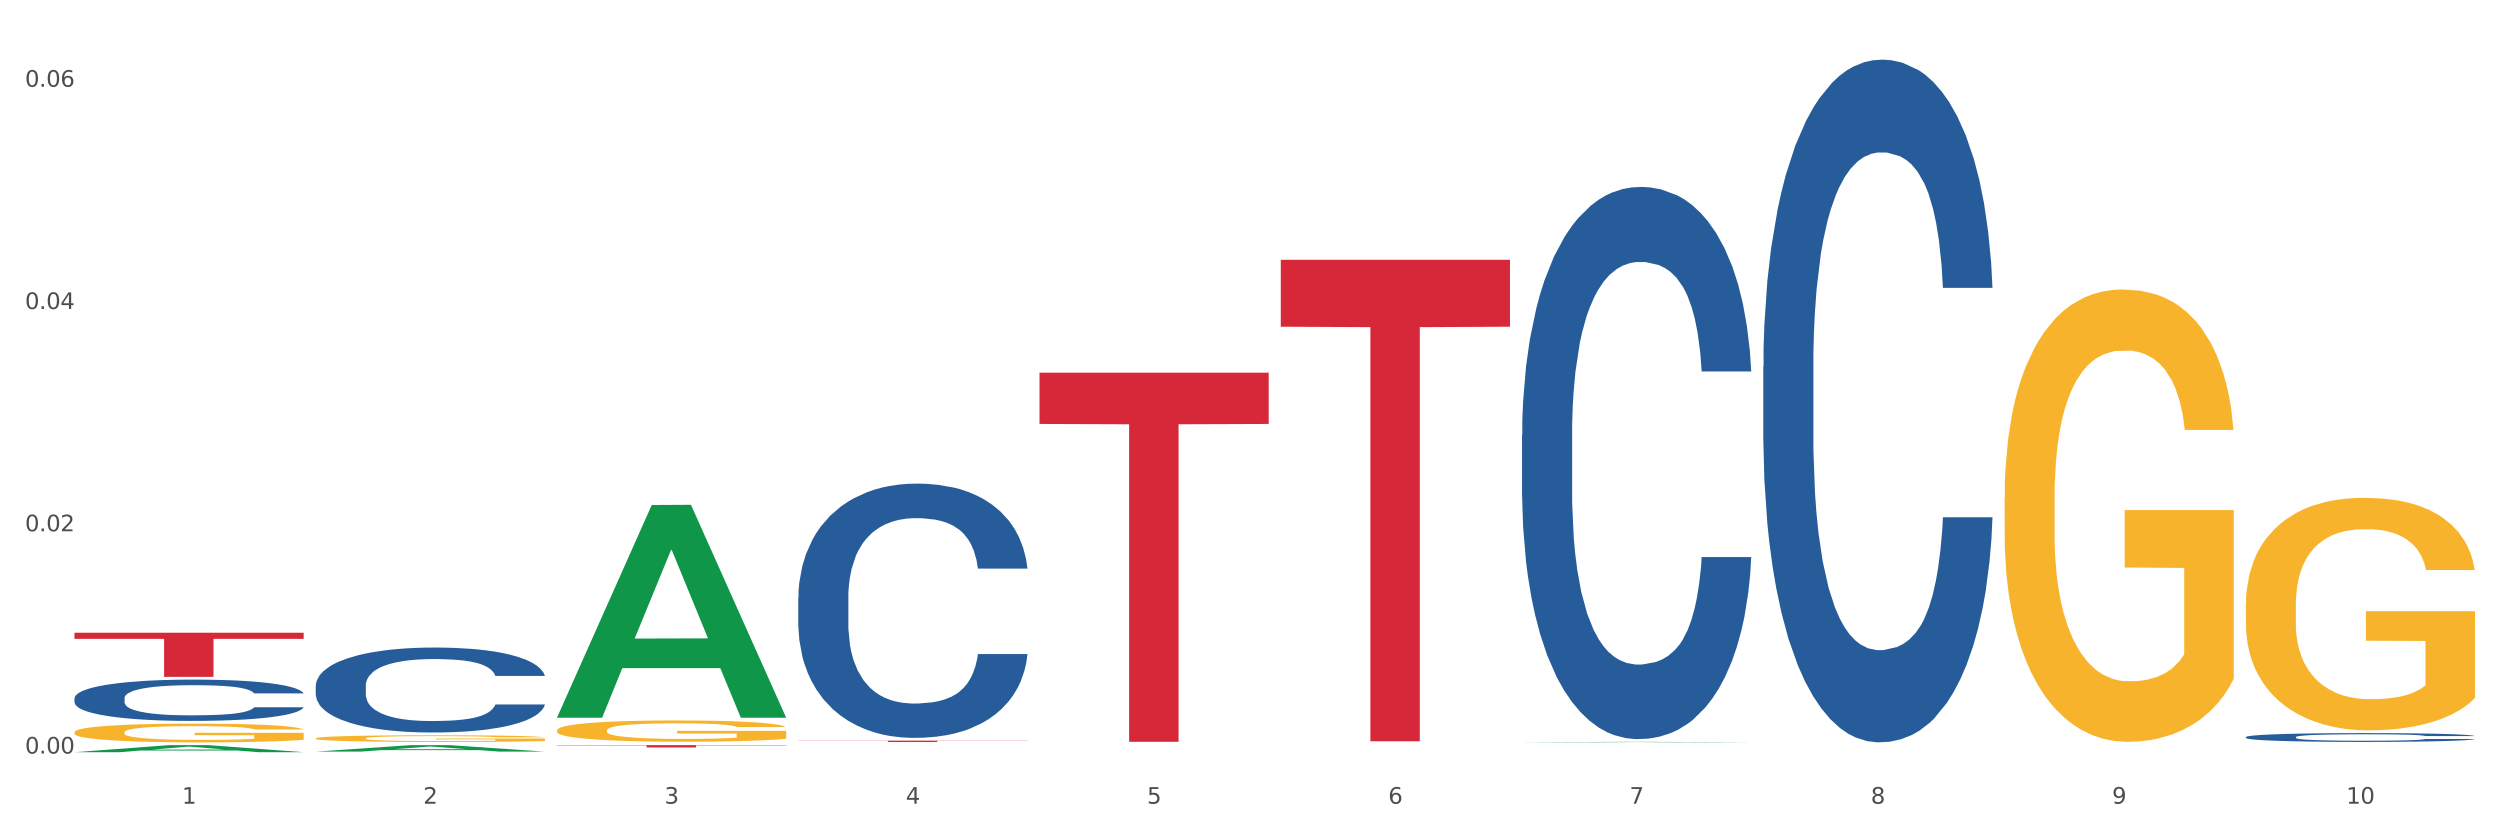 <?xml version="1.0" encoding="utf-8" standalone="no"?>
<!DOCTYPE svg PUBLIC "-//W3C//DTD SVG 1.1//EN"
  "http://www.w3.org/Graphics/SVG/1.1/DTD/svg11.dtd">
<svg xmlns:xlink="http://www.w3.org/1999/xlink" width="1080pt" height="360pt" viewBox="0 0 1080 360" xmlns="http://www.w3.org/2000/svg" version="1.1">
 <rect x="0" y="0" width="1080" height="360" fill="#333333" stroke="none"/>
 <defs>
  <style type="text/css">*{stroke-linejoin: round; stroke-linecap: butt}</style>
 </defs>
 <g id="figure_1">
  <g id="patch_1">
   <path d="M 0 360 
L 1080 360 
L 1080 0 
L 0 0 
z
" style="fill: #ffffff; stroke: #ffffff; stroke-linejoin: miter"/>
  </g>
  <g id="axes_1">
   <g id="matplotlib.axis_1">
    <g id="xtick_1">
     <g id="text_1">
      <!-- 1 -->
      <g style="fill: #4d4d4d" transform="translate(78.627 347.204) scale(0.096 -0.096)">
       <defs>
        <path id="DejaVuSans-31" d="M 794 531 
L 1825 531 
L 1825 4091 
L 703 3866 
L 703 4441 
L 1819 4666 
L 2450 4666 
L 2450 531 
L 3481 531 
L 3481 0 
L 794 0 
L 794 531 
z
" transform="scale(0.016)"/>
       </defs>
       <use xlink:href="#DejaVuSans-31"/>
      </g>
     </g>
    </g>
    <g id="xtick_2">
     <g id="text_2">
      <!-- 2 -->
      <g style="fill: #4d4d4d" transform="translate(182.851 347.204) scale(0.096 -0.096)">
       <defs>
        <path id="DejaVuSans-32" d="M 1228 531 
L 3431 531 
L 3431 0 
L 469 0 
L 469 531 
Q 828 903 1448 1529 
Q 2069 2156 2228 2338 
Q 2531 2678 2651 2914 
Q 2772 3150 2772 3378 
Q 2772 3750 2511 3984 
Q 2250 4219 1831 4219 
Q 1534 4219 1204 4116 
Q 875 4013 500 3803 
L 500 4441 
Q 881 4594 1212 4672 
Q 1544 4750 1819 4750 
Q 2544 4750 2975 4387 
Q 3406 4025 3406 3419 
Q 3406 3131 3298 2873 
Q 3191 2616 2906 2266 
Q 2828 2175 2409 1742 
Q 1991 1309 1228 531 
z
" transform="scale(0.016)"/>
       </defs>
       <use xlink:href="#DejaVuSans-32"/>
      </g>
     </g>
    </g>
    <g id="xtick_3">
     <g id="text_3">
      <!-- 3 -->
      <g style="fill: #4d4d4d" transform="translate(287.074 347.204) scale(0.096 -0.096)">
       <defs>
        <path id="DejaVuSans-33" d="M 2597 2516 
Q 3050 2419 3304 2112 
Q 3559 1806 3559 1356 
Q 3559 666 3084 287 
Q 2609 -91 1734 -91 
Q 1441 -91 1130 -33 
Q 819 25 488 141 
L 488 750 
Q 750 597 1062 519 
Q 1375 441 1716 441 
Q 2309 441 2620 675 
Q 2931 909 2931 1356 
Q 2931 1769 2642 2001 
Q 2353 2234 1838 2234 
L 1294 2234 
L 1294 2753 
L 1863 2753 
Q 2328 2753 2575 2939 
Q 2822 3125 2822 3475 
Q 2822 3834 2567 4026 
Q 2313 4219 1838 4219 
Q 1578 4219 1281 4162 
Q 984 4106 628 3988 
L 628 4550 
Q 988 4650 1302 4700 
Q 1616 4750 1894 4750 
Q 2613 4750 3031 4423 
Q 3450 4097 3450 3541 
Q 3450 3153 3228 2886 
Q 3006 2619 2597 2516 
z
" transform="scale(0.016)"/>
       </defs>
       <use xlink:href="#DejaVuSans-33"/>
      </g>
     </g>
    </g>
    <g id="xtick_4">
     <g id="text_4">
      <!-- 4 -->
      <g style="fill: #4d4d4d" transform="translate(391.298 347.204) scale(0.096 -0.096)">
       <defs>
        <path id="DejaVuSans-34" d="M 2419 4116 
L 825 1625 
L 2419 1625 
L 2419 4116 
z
M 2253 4666 
L 3047 4666 
L 3047 1625 
L 3713 1625 
L 3713 1100 
L 3047 1100 
L 3047 0 
L 2419 0 
L 2419 1100 
L 313 1100 
L 313 1709 
L 2253 4666 
z
" transform="scale(0.016)"/>
       </defs>
       <use xlink:href="#DejaVuSans-34"/>
      </g>
     </g>
    </g>
    <g id="xtick_5">
     <g id="text_5">
      <!-- 5 -->
      <g style="fill: #4d4d4d" transform="translate(495.522 347.204) scale(0.096 -0.096)">
       <defs>
        <path id="DejaVuSans-35" d="M 691 4666 
L 3169 4666 
L 3169 4134 
L 1269 4134 
L 1269 2991 
Q 1406 3038 1543 3061 
Q 1681 3084 1819 3084 
Q 2600 3084 3056 2656 
Q 3513 2228 3513 1497 
Q 3513 744 3044 326 
Q 2575 -91 1722 -91 
Q 1428 -91 1123 -41 
Q 819 9 494 109 
L 494 744 
Q 775 591 1075 516 
Q 1375 441 1709 441 
Q 2250 441 2565 725 
Q 2881 1009 2881 1497 
Q 2881 1984 2565 2268 
Q 2250 2553 1709 2553 
Q 1456 2553 1204 2497 
Q 953 2441 691 2322 
L 691 4666 
z
" transform="scale(0.016)"/>
       </defs>
       <use xlink:href="#DejaVuSans-35"/>
      </g>
     </g>
    </g>
    <g id="xtick_6">
     <g id="text_6">
      <!-- 6 -->
      <g style="fill: #4d4d4d" transform="translate(599.745 347.204) scale(0.096 -0.096)">
       <defs>
        <path id="DejaVuSans-36" d="M 2113 2584 
Q 1688 2584 1439 2293 
Q 1191 2003 1191 1497 
Q 1191 994 1439 701 
Q 1688 409 2113 409 
Q 2538 409 2786 701 
Q 3034 994 3034 1497 
Q 3034 2003 2786 2293 
Q 2538 2584 2113 2584 
z
M 3366 4563 
L 3366 3988 
Q 3128 4100 2886 4159 
Q 2644 4219 2406 4219 
Q 1781 4219 1451 3797 
Q 1122 3375 1075 2522 
Q 1259 2794 1537 2939 
Q 1816 3084 2150 3084 
Q 2853 3084 3261 2657 
Q 3669 2231 3669 1497 
Q 3669 778 3244 343 
Q 2819 -91 2113 -91 
Q 1303 -91 875 529 
Q 447 1150 447 2328 
Q 447 3434 972 4092 
Q 1497 4750 2381 4750 
Q 2619 4750 2861 4703 
Q 3103 4656 3366 4563 
z
" transform="scale(0.016)"/>
       </defs>
       <use xlink:href="#DejaVuSans-36"/>
      </g>
     </g>
    </g>
    <g id="xtick_7">
     <g id="text_7">
      <!-- 7 -->
      <g style="fill: #4d4d4d" transform="translate(703.969 347.204) scale(0.096 -0.096)">
       <defs>
        <path id="DejaVuSans-37" d="M 525 4666 
L 3525 4666 
L 3525 4397 
L 1831 0 
L 1172 0 
L 2766 4134 
L 525 4134 
L 525 4666 
z
" transform="scale(0.016)"/>
       </defs>
       <use xlink:href="#DejaVuSans-37"/>
      </g>
     </g>
    </g>
    <g id="xtick_8">
     <g id="text_8">
      <!-- 8 -->
      <g style="fill: #4d4d4d" transform="translate(808.193 347.204) scale(0.096 -0.096)">
       <defs>
        <path id="DejaVuSans-38" d="M 2034 2216 
Q 1584 2216 1326 1975 
Q 1069 1734 1069 1313 
Q 1069 891 1326 650 
Q 1584 409 2034 409 
Q 2484 409 2743 651 
Q 3003 894 3003 1313 
Q 3003 1734 2745 1975 
Q 2488 2216 2034 2216 
z
M 1403 2484 
Q 997 2584 770 2862 
Q 544 3141 544 3541 
Q 544 4100 942 4425 
Q 1341 4750 2034 4750 
Q 2731 4750 3128 4425 
Q 3525 4100 3525 3541 
Q 3525 3141 3298 2862 
Q 3072 2584 2669 2484 
Q 3125 2378 3379 2068 
Q 3634 1759 3634 1313 
Q 3634 634 3220 271 
Q 2806 -91 2034 -91 
Q 1263 -91 848 271 
Q 434 634 434 1313 
Q 434 1759 690 2068 
Q 947 2378 1403 2484 
z
M 1172 3481 
Q 1172 3119 1398 2916 
Q 1625 2713 2034 2713 
Q 2441 2713 2670 2916 
Q 2900 3119 2900 3481 
Q 2900 3844 2670 4047 
Q 2441 4250 2034 4250 
Q 1625 4250 1398 4047 
Q 1172 3844 1172 3481 
z
" transform="scale(0.016)"/>
       </defs>
       <use xlink:href="#DejaVuSans-38"/>
      </g>
     </g>
    </g>
    <g id="xtick_9">
     <g id="text_9">
      <!-- 9 -->
      <g style="fill: #4d4d4d" transform="translate(912.416 347.204) scale(0.096 -0.096)">
       <defs>
        <path id="DejaVuSans-39" d="M 703 97 
L 703 672 
Q 941 559 1184 500 
Q 1428 441 1663 441 
Q 2288 441 2617 861 
Q 2947 1281 2994 2138 
Q 2813 1869 2534 1725 
Q 2256 1581 1919 1581 
Q 1219 1581 811 2004 
Q 403 2428 403 3163 
Q 403 3881 828 4315 
Q 1253 4750 1959 4750 
Q 2769 4750 3195 4129 
Q 3622 3509 3622 2328 
Q 3622 1225 3098 567 
Q 2575 -91 1691 -91 
Q 1453 -91 1209 -44 
Q 966 3 703 97 
z
M 1959 2075 
Q 2384 2075 2632 2365 
Q 2881 2656 2881 3163 
Q 2881 3666 2632 3958 
Q 2384 4250 1959 4250 
Q 1534 4250 1286 3958 
Q 1038 3666 1038 3163 
Q 1038 2656 1286 2365 
Q 1534 2075 1959 2075 
z
" transform="scale(0.016)"/>
       </defs>
       <use xlink:href="#DejaVuSans-39"/>
      </g>
     </g>
    </g>
    <g id="xtick_10">
     <g id="text_10">
      <!-- 10 -->
      <g style="fill: #4d4d4d" transform="translate(1013.586 347.204) scale(0.096 -0.096)">
       <defs>
        <path id="DejaVuSans-30" d="M 2034 4250 
Q 1547 4250 1301 3770 
Q 1056 3291 1056 2328 
Q 1056 1369 1301 889 
Q 1547 409 2034 409 
Q 2525 409 2770 889 
Q 3016 1369 3016 2328 
Q 3016 3291 2770 3770 
Q 2525 4250 2034 4250 
z
M 2034 4750 
Q 2819 4750 3233 4129 
Q 3647 3509 3647 2328 
Q 3647 1150 3233 529 
Q 2819 -91 2034 -91 
Q 1250 -91 836 529 
Q 422 1150 422 2328 
Q 422 3509 836 4129 
Q 1250 4750 2034 4750 
z
" transform="scale(0.016)"/>
       </defs>
       <use xlink:href="#DejaVuSans-31"/>
       <use xlink:href="#DejaVuSans-30" transform="translate(63.623 0)"/>
      </g>
     </g>
    </g>
    <g id="xtick_11"/>
    <g id="xtick_12"/>
    <g id="xtick_13"/>
    <g id="xtick_14"/>
    <g id="xtick_15"/>
    <g id="xtick_16"/>
    <g id="xtick_17"/>
    <g id="xtick_18"/>
    <g id="xtick_19"/>
   </g>
   <g id="matplotlib.axis_2">
    <g id="ytick_1">
     <g id="text_11">
      <!-- 0.00 -->
      <g style="fill: #4d4d4d" transform="translate(10.8 325.542) scale(0.096 -0.096)">
       <defs>
        <path id="DejaVuSans-2e" d="M 684 794 
L 1344 794 
L 1344 0 
L 684 0 
L 684 794 
z
" transform="scale(0.016)"/>
       </defs>
       <use xlink:href="#DejaVuSans-30"/>
       <use xlink:href="#DejaVuSans-2e" transform="translate(63.623 0)"/>
       <use xlink:href="#DejaVuSans-30" transform="translate(95.41 0)"/>
       <use xlink:href="#DejaVuSans-30" transform="translate(159.033 0)"/>
      </g>
     </g>
    </g>
    <g id="ytick_2">
     <g id="text_12">
      <!-- 0.02 -->
      <g style="fill: #4d4d4d" transform="translate(10.8 229.518) scale(0.096 -0.096)">
       <use xlink:href="#DejaVuSans-30"/>
       <use xlink:href="#DejaVuSans-2e" transform="translate(63.623 0)"/>
       <use xlink:href="#DejaVuSans-30" transform="translate(95.41 0)"/>
       <use xlink:href="#DejaVuSans-32" transform="translate(159.033 0)"/>
      </g>
     </g>
    </g>
    <g id="ytick_3">
     <g id="text_13">
      <!-- 0.04 -->
      <g style="fill: #4d4d4d" transform="translate(10.8 133.495) scale(0.096 -0.096)">
       <use xlink:href="#DejaVuSans-30"/>
       <use xlink:href="#DejaVuSans-2e" transform="translate(63.623 0)"/>
       <use xlink:href="#DejaVuSans-30" transform="translate(95.41 0)"/>
       <use xlink:href="#DejaVuSans-34" transform="translate(159.033 0)"/>
      </g>
     </g>
    </g>
    <g id="ytick_4">
     <g id="text_14">
      <!-- 0.06 -->
      <g style="fill: #4d4d4d" transform="translate(10.8 37.472) scale(0.096 -0.096)">
       <use xlink:href="#DejaVuSans-30"/>
       <use xlink:href="#DejaVuSans-2e" transform="translate(63.623 0)"/>
       <use xlink:href="#DejaVuSans-30" transform="translate(95.41 0)"/>
       <use xlink:href="#DejaVuSans-36" transform="translate(159.033 0)"/>
      </g>
     </g>
    </g>
    <g id="ytick_5"/>
    <g id="ytick_6"/>
    <g id="ytick_7"/>
   </g>
   <g id="PolyCollection_1">
    <path d="M 32.175 324.944 
L 32.277 324.941 
L 73.107 321.897 
L 90.051 321.894 
L 131.187 324.95 
L 111.589 324.95 
L 102.709 324.238 
L 60.552 324.238 
L 60.246 324.25 
L 51.671 324.95 
L 32.175 324.95 
L 32.175 324.944 
L 65.86 323.814 
L 97.401 323.811 
L 81.783 322.546 
L 81.579 322.54 
L 81.375 322.548 
L 65.758 323.811 
L 65.86 323.814 
L 32.175 324.944 
z
" clip-path="url(#p64514518ee)" style="fill: #109648"/>
    <path d="M 657.517 187.937 
L 657.634 187.719 
L 657.634 181.619 
L 657.985 173.34 
L 659.272 158.09 
L 660.911 146.543 
L 663.72 133.035 
L 665.241 127.37 
L 667.231 121.052 
L 671.327 110.813 
L 676.008 102.098 
L 679.285 97.305 
L 681.743 94.255 
L 687.244 88.808 
L 690.404 86.411 
L 693.681 84.451 
L 696.49 83.143 
L 701.171 81.618 
L 704.916 80.965 
L 709.247 80.747 
L 712.875 80.965 
L 717.673 81.836 
L 724.695 84.451 
L 727.387 85.976 
L 731.015 88.59 
L 734.76 92.076 
L 737.803 95.562 
L 741.314 100.573 
L 744.943 107.109 
L 748.454 115.388 
L 750.911 123.013 
L 752.901 131.074 
L 754.657 140.878 
L 755.944 151.554 
L 756.529 160.486 
L 735.112 160.486 
L 734.526 152.425 
L 733.356 143.71 
L 732.186 137.828 
L 730.898 133.035 
L 728.909 127.588 
L 727.153 124.102 
L 724.227 119.963 
L 721.535 117.349 
L 719.312 115.823 
L 716.62 114.516 
L 710.885 113.209 
L 706.789 113.209 
L 704.214 113.645 
L 701.054 114.734 
L 698.362 116.259 
L 695.202 118.874 
L 692.745 121.706 
L 690.287 125.41 
L 688.882 128.024 
L 686.776 132.817 
L 685.371 136.739 
L 683.499 143.493 
L 682.445 148.286 
L 680.573 160.704 
L 679.754 169.854 
L 679.402 176.173 
L 679.168 183.144 
L 679.168 217.132 
L 679.871 232.382 
L 680.456 238.918 
L 681.392 246.326 
L 683.148 255.912 
L 685.722 265.28 
L 688.414 272.034 
L 690.638 276.173 
L 692.745 279.224 
L 694.851 281.62 
L 697.426 283.799 
L 699.533 285.106 
L 702.693 286.413 
L 706.438 287.067 
L 709.364 287.067 
L 715.332 285.977 
L 718.024 284.888 
L 720.599 283.363 
L 723.408 280.966 
L 725.632 278.352 
L 726.919 276.391 
L 729.026 272.252 
L 730.664 267.894 
L 732.069 262.884 
L 733.005 258.526 
L 734.058 251.99 
L 734.877 244.583 
L 735.112 240.661 
L 756.529 240.661 
L 756.061 248.504 
L 755.242 256.13 
L 753.603 266.369 
L 752.316 272.252 
L 750.326 279.441 
L 748.22 285.542 
L 745.294 292.296 
L 742.602 297.307 
L 739.793 301.664 
L 736.75 305.585 
L 731.249 311.032 
L 729.26 312.557 
L 725.046 315.172 
L 721.769 316.697 
L 716.971 318.222 
L 712.055 319.093 
L 706.906 319.311 
L 702.341 318.875 
L 697.309 317.568 
L 694.149 316.261 
L 690.638 314.3 
L 686.542 311.25 
L 682.679 307.546 
L 679.051 303.189 
L 675.657 298.178 
L 672.497 292.513 
L 668.401 283.145 
L 665.358 273.995 
L 663.134 265.498 
L 661.613 258.308 
L 660.091 249.158 
L 659.272 242.84 
L 657.985 227.589 
L 657.517 213.428 
L 657.517 187.937 
z
" clip-path="url(#p64514518ee)" style="fill: #255c99"/>
    <path d="M 761.74 158.285 
L 761.857 158.016 
L 761.857 150.474 
L 762.208 140.238 
L 763.496 121.383 
L 765.134 107.107 
L 767.943 90.406 
L 769.465 83.403 
L 771.454 75.591 
L 775.551 62.931 
L 780.232 52.157 
L 783.509 46.231 
L 785.967 42.46 
L 791.467 35.726 
L 794.627 32.763 
L 797.904 30.339 
L 800.713 28.722 
L 805.395 26.837 
L 809.14 26.029 
L 813.47 25.759 
L 817.098 26.029 
L 821.897 27.106 
L 828.919 30.339 
L 831.611 32.224 
L 835.239 35.456 
L 838.984 39.766 
L 842.027 44.076 
L 845.538 50.271 
L 849.166 58.352 
L 852.677 68.588 
L 855.135 78.016 
L 857.125 87.982 
L 858.88 100.103 
L 860.168 113.302 
L 860.753 124.346 
L 839.335 124.346 
L 838.75 114.379 
L 837.58 103.605 
L 836.409 96.332 
L 835.122 90.406 
L 833.132 83.672 
L 831.377 79.362 
L 828.451 74.244 
L 825.759 71.012 
L 823.535 69.127 
L 820.843 67.51 
L 815.109 65.894 
L 811.012 65.894 
L 808.438 66.433 
L 805.278 67.78 
L 802.586 69.665 
L 799.426 72.898 
L 796.968 76.399 
L 794.51 80.979 
L 793.106 84.211 
L 790.999 90.137 
L 789.595 94.985 
L 787.722 103.335 
L 786.669 109.261 
L 784.796 124.615 
L 783.977 135.928 
L 783.626 143.74 
L 783.392 152.359 
L 783.392 194.38 
L 784.094 213.235 
L 784.679 221.316 
L 785.616 230.474 
L 787.371 242.326 
L 789.946 253.908 
L 792.638 262.259 
L 794.862 267.376 
L 796.968 271.147 
L 799.075 274.11 
L 801.65 276.804 
L 803.756 278.42 
L 806.916 280.036 
L 810.661 280.844 
L 813.587 280.844 
L 819.556 279.498 
L 822.248 278.151 
L 824.823 276.265 
L 827.632 273.302 
L 829.855 270.07 
L 831.143 267.646 
L 833.249 262.528 
L 834.888 257.141 
L 836.292 250.945 
L 837.229 245.558 
L 838.282 237.477 
L 839.101 228.319 
L 839.335 223.471 
L 860.753 223.471 
L 860.285 233.168 
L 859.465 242.595 
L 857.827 255.255 
L 856.539 262.528 
L 854.55 271.417 
L 852.443 278.959 
L 849.517 287.309 
L 846.825 293.504 
L 844.017 298.892 
L 840.974 303.74 
L 835.473 310.474 
L 833.483 312.36 
L 829.27 315.592 
L 825.993 317.478 
L 821.195 319.363 
L 816.279 320.441 
L 811.13 320.71 
L 806.565 320.171 
L 801.533 318.555 
L 798.373 316.939 
L 794.862 314.515 
L 790.765 310.744 
L 786.903 306.164 
L 783.275 300.777 
L 779.881 294.582 
L 776.721 287.578 
L 772.625 275.996 
L 769.582 264.683 
L 767.358 254.178 
L 765.837 245.289 
L 764.315 233.976 
L 763.496 226.164 
L 762.208 207.309 
L 761.74 189.8 
L 761.74 158.285 
z
" clip-path="url(#p64514518ee)" style="fill: #255c99"/>
    <path d="M 970.188 318.408 
L 970.305 318.405 
L 970.305 318.307 
L 970.656 318.175 
L 971.943 317.932 
L 973.582 317.747 
L 976.39 317.532 
L 977.912 317.441 
L 979.902 317.34 
L 983.998 317.177 
L 988.679 317.038 
L 991.956 316.961 
L 994.414 316.913 
L 999.915 316.826 
L 1003.075 316.787 
L 1006.352 316.756 
L 1009.161 316.735 
L 1013.842 316.711 
L 1017.587 316.7 
L 1021.917 316.697 
L 1025.546 316.7 
L 1030.344 316.714 
L 1037.366 316.756 
L 1040.058 316.78 
L 1043.686 316.822 
L 1047.431 316.878 
L 1050.474 316.933 
L 1053.985 317.013 
L 1057.613 317.118 
L 1061.125 317.25 
L 1063.582 317.372 
L 1065.572 317.5 
L 1067.327 317.657 
L 1068.615 317.827 
L 1069.2 317.97 
L 1047.782 317.97 
L 1047.197 317.841 
L 1046.027 317.702 
L 1044.857 317.608 
L 1043.569 317.532 
L 1041.58 317.445 
L 1039.824 317.389 
L 1036.898 317.323 
L 1034.206 317.281 
L 1031.983 317.257 
L 1029.291 317.236 
L 1023.556 317.215 
L 1019.46 317.215 
L 1016.885 317.222 
L 1013.725 317.24 
L 1011.033 317.264 
L 1007.873 317.306 
L 1005.415 317.351 
L 1002.958 317.41 
L 1001.553 317.452 
L 999.447 317.528 
L 998.042 317.591 
L 996.17 317.699 
L 995.116 317.775 
L 993.244 317.973 
L 992.424 318.119 
L 992.073 318.22 
L 991.839 318.332 
L 991.839 318.874 
L 992.541 319.118 
L 993.127 319.222 
L 994.063 319.34 
L 995.818 319.493 
L 998.393 319.643 
L 1001.085 319.751 
L 1003.309 319.817 
L 1005.415 319.866 
L 1007.522 319.904 
L 1010.097 319.939 
L 1012.203 319.959 
L 1015.363 319.98 
L 1019.109 319.991 
L 1022.035 319.991 
L 1028.003 319.973 
L 1030.695 319.956 
L 1033.27 319.932 
L 1036.079 319.893 
L 1038.303 319.852 
L 1039.59 319.82 
L 1041.697 319.754 
L 1043.335 319.685 
L 1044.739 319.605 
L 1045.676 319.535 
L 1046.729 319.431 
L 1047.548 319.313 
L 1047.782 319.25 
L 1069.2 319.25 
L 1068.732 319.375 
L 1067.913 319.497 
L 1066.274 319.66 
L 1064.987 319.754 
L 1062.997 319.869 
L 1060.89 319.966 
L 1057.965 320.074 
L 1055.273 320.154 
L 1052.464 320.224 
L 1049.421 320.286 
L 1043.92 320.373 
L 1041.931 320.398 
L 1037.717 320.439 
L 1034.44 320.464 
L 1029.642 320.488 
L 1024.726 320.502 
L 1019.577 320.506 
L 1015.012 320.499 
L 1009.98 320.478 
L 1006.82 320.457 
L 1003.309 320.426 
L 999.212 320.377 
L 995.35 320.318 
L 991.722 320.248 
L 988.328 320.168 
L 985.168 320.078 
L 981.072 319.928 
L 978.029 319.782 
L 975.805 319.646 
L 974.284 319.532 
L 972.762 319.386 
L 971.943 319.285 
L 970.656 319.041 
L 970.188 318.815 
L 970.188 318.408 
z
" clip-path="url(#p64514518ee)" style="fill: #255c99"/>
    <path d="M 32.175 301.604 
L 32.292 301.588 
L 32.292 301.132 
L 32.643 300.513 
L 33.931 299.372 
L 35.569 298.508 
L 38.378 297.498 
L 39.899 297.074 
L 41.889 296.601 
L 45.985 295.835 
L 50.667 295.183 
L 53.944 294.825 
L 56.401 294.597 
L 61.902 294.189 
L 65.062 294.01 
L 68.339 293.863 
L 71.148 293.766 
L 75.829 293.652 
L 79.575 293.603 
L 83.905 293.586 
L 87.533 293.603 
L 92.331 293.668 
L 99.354 293.863 
L 102.045 293.977 
L 105.674 294.173 
L 109.419 294.434 
L 112.462 294.695 
L 115.973 295.069 
L 119.601 295.558 
L 123.112 296.178 
L 125.57 296.748 
L 127.559 297.351 
L 129.315 298.084 
L 130.602 298.883 
L 131.187 299.551 
L 109.77 299.551 
L 109.185 298.948 
L 108.014 298.296 
L 106.844 297.856 
L 105.557 297.498 
L 103.567 297.09 
L 101.811 296.829 
L 98.886 296.52 
L 96.194 296.324 
L 93.97 296.21 
L 91.278 296.112 
L 85.543 296.015 
L 81.447 296.015 
L 78.872 296.047 
L 75.712 296.129 
L 73.021 296.243 
L 69.861 296.438 
L 67.403 296.65 
L 64.945 296.927 
L 63.541 297.123 
L 61.434 297.481 
L 60.03 297.775 
L 58.157 298.28 
L 57.104 298.638 
L 55.231 299.567 
L 54.412 300.252 
L 54.061 300.724 
L 53.827 301.246 
L 53.827 303.788 
L 54.529 304.929 
L 55.114 305.418 
L 56.05 305.972 
L 57.806 306.689 
L 60.381 307.39 
L 63.072 307.895 
L 65.296 308.205 
L 67.403 308.433 
L 69.509 308.612 
L 72.084 308.775 
L 74.191 308.873 
L 77.351 308.971 
L 81.096 309.02 
L 84.022 309.02 
L 89.991 308.938 
L 92.683 308.857 
L 95.257 308.742 
L 98.066 308.563 
L 100.29 308.368 
L 101.577 308.221 
L 103.684 307.911 
L 105.322 307.585 
L 106.727 307.211 
L 107.663 306.885 
L 108.717 306.396 
L 109.536 305.842 
L 109.77 305.548 
L 131.187 305.548 
L 130.719 306.135 
L 129.9 306.705 
L 128.262 307.471 
L 126.974 307.911 
L 124.985 308.449 
L 122.878 308.905 
L 119.952 309.411 
L 117.26 309.785 
L 114.451 310.111 
L 111.408 310.405 
L 105.908 310.812 
L 103.918 310.926 
L 99.705 311.122 
L 96.428 311.236 
L 91.629 311.35 
L 86.714 311.415 
L 81.564 311.431 
L 77 311.399 
L 71.967 311.301 
L 68.807 311.203 
L 65.296 311.057 
L 61.2 310.828 
L 57.338 310.551 
L 53.71 310.225 
L 50.316 309.851 
L 47.156 309.427 
L 43.059 308.726 
L 40.016 308.042 
L 37.793 307.406 
L 36.271 306.868 
L 34.75 306.184 
L 33.931 305.711 
L 32.643 304.57 
L 32.175 303.511 
L 32.175 301.604 
z
" clip-path="url(#p64514518ee)" style="fill: #255c99"/>
    <path d="M 553.293 112.234 
L 652.306 112.234 
L 652.306 141.137 
L 613.358 141.332 
L 613.358 320.218 
L 592.006 320.218 
L 592.006 141.332 
L 553.293 141.137 
L 553.293 112.429 
L 553.293 112.234 
z
" clip-path="url(#p64514518ee)" style="fill: #d62839"/>
    <path d="M 32.175 316.356 
L 32.292 316.349 
L 32.292 316.083 
L 32.526 315.854 
L 33.695 315.299 
L 35.448 314.841 
L 36.734 314.597 
L 38.02 314.397 
L 39.54 314.198 
L 41.41 313.991 
L 44.8 313.688 
L 46.904 313.533 
L 49.476 313.37 
L 54.152 313.133 
L 57.542 313 
L 61.049 312.889 
L 66.777 312.756 
L 70.517 312.697 
L 74.492 312.653 
L 79.285 312.623 
L 82.909 312.616 
L 90.858 312.638 
L 97.638 312.705 
L 100.911 312.756 
L 105.119 312.845 
L 107.34 312.904 
L 110.964 313.023 
L 114.705 313.178 
L 117.277 313.311 
L 121.134 313.562 
L 124.057 313.813 
L 126.745 314.124 
L 128.148 314.338 
L 129.2 314.538 
L 130.135 314.767 
L 131.071 315.129 
L 110.029 315.129 
L 109.211 314.87 
L 107.925 314.627 
L 106.054 314.39 
L 104.418 314.242 
L 101.612 314.057 
L 99.041 313.939 
L 96.352 313.85 
L 93.079 313.776 
L 90.507 313.74 
L 86.883 313.71 
L 79.752 313.717 
L 74.96 313.776 
L 71.686 313.85 
L 69.582 313.917 
L 67.712 313.991 
L 65.608 314.094 
L 63.153 314.25 
L 61.399 314.39 
L 59.646 314.567 
L 58.243 314.745 
L 56.957 314.952 
L 55.905 315.174 
L 55.087 315.403 
L 54.386 315.684 
L 53.801 316.149 
L 53.801 317.162 
L 54.035 317.391 
L 54.619 317.694 
L 55.321 317.923 
L 56.49 318.197 
L 57.542 318.382 
L 59.529 318.648 
L 61.75 318.869 
L 63.504 319.01 
L 65.257 319.128 
L 68.296 319.291 
L 71.686 319.424 
L 74.609 319.505 
L 78.583 319.579 
L 81.272 319.609 
L 83.61 319.623 
L 89.338 319.623 
L 93.429 319.601 
L 97.988 319.549 
L 101.495 319.483 
L 104.418 319.402 
L 107.691 319.269 
L 109.795 319.143 
L 109.795 317.598 
L 84.078 317.591 
L 84.078 316.563 
L 131.187 316.563 
L 131.187 319.579 
L 129.2 319.734 
L 126.979 319.875 
L 124.641 320 
L 121.134 320.156 
L 116.926 320.303 
L 113.185 320.407 
L 109.211 320.496 
L 104.535 320.577 
L 98.456 320.651 
L 94.715 320.68 
L 90.039 320.703 
L 84.545 320.71 
L 79.752 320.695 
L 75.076 320.658 
L 70.167 320.592 
L 65.374 320.496 
L 61.75 320.399 
L 58.126 320.281 
L 54.269 320.126 
L 51.229 319.978 
L 48.891 319.845 
L 46.32 319.675 
L 43.514 319.453 
L 41.41 319.254 
L 39.54 319.047 
L 37.552 318.781 
L 36.15 318.552 
L 34.747 318.263 
L 33.928 318.049 
L 32.993 317.716 
L 32.292 317.251 
L 32.175 316.356 
z
" clip-path="url(#p64514518ee)" style="fill: #f7b32b"/>
    <path d="M 449.069 160.981 
L 548.082 160.981 
L 548.082 183.142 
L 509.134 183.292 
L 509.134 320.451 
L 487.783 320.451 
L 487.783 183.292 
L 449.069 183.142 
L 449.069 161.131 
L 449.069 160.981 
z
" clip-path="url(#p64514518ee)" style="fill: #d62839"/>
    <path d="M 344.846 319.954 
L 443.858 319.954 
L 443.858 320.035 
L 404.91 320.035 
L 404.91 320.537 
L 383.559 320.537 
L 383.559 320.035 
L 344.846 320.035 
L 344.846 319.954 
L 344.846 319.954 
z
" clip-path="url(#p64514518ee)" style="fill: #d62839"/>
    <path d="M 240.622 321.894 
L 339.635 321.894 
L 339.635 322.034 
L 300.687 322.035 
L 300.687 322.9 
L 279.336 322.9 
L 279.336 322.035 
L 240.622 322.034 
L 240.622 321.895 
L 240.622 321.894 
z
" clip-path="url(#p64514518ee)" style="fill: #d62839"/>
    <path d="M 32.175 273.33 
L 131.187 273.33 
L 131.187 275.981 
L 92.239 275.998 
L 92.239 292.402 
L 70.888 292.402 
L 70.888 275.998 
L 32.175 275.981 
L 32.175 273.348 
L 32.175 273.33 
z
" clip-path="url(#p64514518ee)" style="fill: #d62839"/>
    <path d="M 344.846 258.276 
L 344.963 258.175 
L 344.963 255.366 
L 345.314 251.554 
L 346.601 244.532 
L 348.24 239.215 
L 351.049 232.995 
L 352.57 230.386 
L 354.56 227.477 
L 358.656 222.762 
L 363.338 218.749 
L 366.615 216.542 
L 369.072 215.138 
L 374.573 212.63 
L 377.733 211.526 
L 381.01 210.623 
L 383.819 210.021 
L 388.5 209.319 
L 392.245 209.018 
L 396.576 208.918 
L 400.204 209.018 
L 405.002 209.419 
L 412.025 210.623 
L 414.716 211.325 
L 418.344 212.529 
L 422.09 214.134 
L 425.133 215.739 
L 428.644 218.047 
L 432.272 221.056 
L 435.783 224.869 
L 438.241 228.38 
L 440.23 232.092 
L 441.986 236.606 
L 443.273 241.522 
L 443.858 245.635 
L 422.441 245.635 
L 421.856 241.923 
L 420.685 237.91 
L 419.515 235.202 
L 418.227 232.995 
L 416.238 230.487 
L 414.482 228.881 
L 411.556 226.975 
L 408.865 225.772 
L 406.641 225.069 
L 403.949 224.467 
L 398.214 223.865 
L 394.118 223.865 
L 391.543 224.066 
L 388.383 224.568 
L 385.691 225.27 
L 382.531 226.474 
L 380.074 227.778 
L 377.616 229.483 
L 376.211 230.687 
L 374.105 232.894 
L 372.7 234.7 
L 370.828 237.81 
L 369.775 240.017 
L 367.902 245.735 
L 367.083 249.949 
L 366.732 252.858 
L 366.498 256.068 
L 366.498 271.719 
L 367.2 278.741 
L 367.785 281.751 
L 368.721 285.162 
L 370.477 289.576 
L 373.052 293.889 
L 375.743 296.999 
L 377.967 298.905 
L 380.074 300.31 
L 382.18 301.413 
L 384.755 302.417 
L 386.862 303.019 
L 390.022 303.621 
L 393.767 303.922 
L 396.693 303.922 
L 402.662 303.42 
L 405.353 302.918 
L 407.928 302.216 
L 410.737 301.113 
L 412.961 299.909 
L 414.248 299.006 
L 416.355 297.1 
L 417.993 295.093 
L 419.398 292.786 
L 420.334 290.779 
L 421.387 287.77 
L 422.207 284.359 
L 422.441 282.553 
L 443.858 282.553 
L 443.39 286.165 
L 442.571 289.676 
L 440.932 294.391 
L 439.645 297.1 
L 437.655 300.41 
L 435.549 303.219 
L 432.623 306.329 
L 429.931 308.637 
L 427.122 310.643 
L 424.079 312.449 
L 418.579 314.957 
L 416.589 315.659 
L 412.376 316.863 
L 409.099 317.565 
L 404.3 318.267 
L 399.385 318.669 
L 394.235 318.769 
L 389.671 318.568 
L 384.638 317.966 
L 381.478 317.365 
L 377.967 316.462 
L 373.871 315.057 
L 370.009 313.352 
L 366.38 311.345 
L 362.986 309.038 
L 359.826 306.43 
L 355.73 302.116 
L 352.687 297.902 
L 350.464 293.99 
L 348.942 290.679 
L 347.421 286.466 
L 346.601 283.556 
L 345.314 276.534 
L 344.846 270.013 
L 344.846 258.276 
z
" clip-path="url(#p64514518ee)" style="fill: #255c99"/>
    <path d="M 136.399 296.229 
L 136.516 296.195 
L 136.516 295.257 
L 136.867 293.983 
L 138.154 291.636 
L 139.793 289.859 
L 142.602 287.781 
L 144.123 286.909 
L 146.113 285.937 
L 150.209 284.362 
L 154.89 283.021 
L 158.167 282.283 
L 160.625 281.814 
L 166.126 280.976 
L 169.286 280.607 
L 172.563 280.305 
L 175.372 280.104 
L 180.053 279.87 
L 183.798 279.769 
L 188.129 279.736 
L 191.757 279.769 
L 196.555 279.903 
L 203.577 280.305 
L 206.269 280.54 
L 209.897 280.942 
L 213.642 281.479 
L 216.685 282.015 
L 220.196 282.786 
L 223.824 283.792 
L 227.336 285.066 
L 229.793 286.239 
L 231.783 287.479 
L 233.538 288.988 
L 234.826 290.63 
L 235.411 292.005 
L 213.993 292.005 
L 213.408 290.765 
L 212.238 289.424 
L 211.068 288.519 
L 209.78 287.781 
L 207.791 286.943 
L 206.035 286.407 
L 203.109 285.77 
L 200.417 285.367 
L 198.194 285.133 
L 195.502 284.932 
L 189.767 284.73 
L 185.671 284.73 
L 183.096 284.797 
L 179.936 284.965 
L 177.244 285.2 
L 174.084 285.602 
L 171.626 286.038 
L 169.169 286.608 
L 167.764 287.01 
L 165.658 287.748 
L 164.253 288.351 
L 162.381 289.39 
L 161.327 290.128 
L 159.455 292.038 
L 158.635 293.446 
L 158.284 294.419 
L 158.05 295.491 
L 158.05 300.721 
L 158.752 303.068 
L 159.338 304.073 
L 160.274 305.213 
L 162.029 306.688 
L 164.604 308.129 
L 167.296 309.169 
L 169.52 309.806 
L 171.626 310.275 
L 173.733 310.644 
L 176.308 310.979 
L 178.415 311.18 
L 181.575 311.381 
L 185.32 311.482 
L 188.246 311.482 
L 194.214 311.314 
L 196.906 311.147 
L 199.481 310.912 
L 202.29 310.543 
L 204.514 310.141 
L 205.801 309.839 
L 207.908 309.202 
L 209.546 308.532 
L 210.951 307.761 
L 211.887 307.09 
L 212.94 306.085 
L 213.759 304.945 
L 213.993 304.341 
L 235.411 304.341 
L 234.943 305.548 
L 234.124 306.722 
L 232.485 308.297 
L 231.198 309.202 
L 229.208 310.308 
L 227.102 311.247 
L 224.176 312.286 
L 221.484 313.057 
L 218.675 313.728 
L 215.632 314.331 
L 210.131 315.169 
L 208.142 315.404 
L 203.928 315.806 
L 200.651 316.041 
L 195.853 316.276 
L 190.937 316.41 
L 185.788 316.443 
L 181.223 316.376 
L 176.191 316.175 
L 173.031 315.974 
L 169.52 315.672 
L 165.424 315.203 
L 161.561 314.633 
L 157.933 313.962 
L 154.539 313.191 
L 151.379 312.32 
L 147.283 310.878 
L 144.24 309.47 
L 142.016 308.163 
L 140.495 307.057 
L 138.973 305.649 
L 138.154 304.677 
L 136.867 302.33 
L 136.399 300.151 
L 136.399 296.229 
z
" clip-path="url(#p64514518ee)" style="fill: #255c99"/>
    <path d="M 136.399 324.696 
L 136.501 324.693 
L 177.331 321.897 
L 194.275 321.894 
L 235.411 324.701 
L 215.813 324.701 
L 206.932 324.047 
L 164.775 324.047 
L 164.469 324.058 
L 155.895 324.701 
L 136.399 324.701 
L 136.399 324.696 
L 170.083 323.657 
L 201.624 323.655 
L 186.007 322.493 
L 185.803 322.487 
L 185.599 322.495 
L 169.981 323.655 
L 170.083 323.657 
L 136.399 324.696 
z
" clip-path="url(#p64514518ee)" style="fill: #109648"/>
    <path d="M 240.622 309.886 
L 240.724 309.799 
L 281.554 218.16 
L 298.499 218.074 
L 339.635 310.059 
L 320.036 310.059 
L 311.156 288.639 
L 268.999 288.639 
L 268.693 288.984 
L 260.118 310.059 
L 240.622 310.059 
L 240.622 309.886 
L 274.307 275.856 
L 305.848 275.769 
L 290.231 237.68 
L 290.026 237.507 
L 289.822 237.766 
L 274.205 275.769 
L 274.307 275.856 
L 240.622 309.886 
z
" clip-path="url(#p64514518ee)" style="fill: #109648"/>
    <path d="M 657.517 320.71 
L 657.619 320.709 
L 698.449 320.496 
L 715.393 320.496 
L 756.529 320.71 
L 736.931 320.71 
L 728.05 320.66 
L 685.893 320.66 
L 685.587 320.661 
L 677.013 320.71 
L 657.517 320.71 
L 657.517 320.71 
L 691.201 320.63 
L 722.742 320.63 
L 707.125 320.541 
L 706.921 320.541 
L 706.717 320.541 
L 691.099 320.63 
L 691.201 320.63 
L 657.517 320.71 
z
" clip-path="url(#p64514518ee)" style="fill: #109648"/>
    <path d="M 970.188 261.478 
L 970.304 261.386 
L 970.304 258.084 
L 970.538 255.24 
L 971.707 248.36 
L 973.461 242.672 
L 974.747 239.644 
L 976.032 237.167 
L 977.552 234.69 
L 979.422 232.122 
L 982.813 228.36 
L 984.917 226.434 
L 987.488 224.416 
L 992.164 221.48 
L 995.554 219.829 
L 999.061 218.453 
L 1004.789 216.801 
L 1008.53 216.067 
L 1012.505 215.517 
L 1017.297 215.15 
L 1020.921 215.058 
L 1028.87 215.334 
L 1035.65 216.159 
L 1038.923 216.801 
L 1043.132 217.902 
L 1045.353 218.636 
L 1048.977 220.104 
L 1052.717 222.031 
L 1055.289 223.682 
L 1059.147 226.801 
L 1062.069 229.92 
L 1064.758 233.773 
L 1066.161 236.433 
L 1067.213 238.91 
L 1068.148 241.754 
L 1069.083 246.25 
L 1048.041 246.25 
L 1047.223 243.039 
L 1045.937 240.011 
L 1044.067 237.076 
L 1042.43 235.241 
L 1039.625 232.947 
L 1037.053 231.48 
L 1034.364 230.379 
L 1031.091 229.461 
L 1028.52 229.003 
L 1024.896 228.636 
L 1017.765 228.727 
L 1012.972 229.461 
L 1009.699 230.379 
L 1007.595 231.204 
L 1005.724 232.122 
L 1003.62 233.406 
L 1001.165 235.333 
L 999.412 237.076 
L 997.659 239.277 
L 996.256 241.479 
L 994.97 244.048 
L 993.918 246.8 
L 993.1 249.644 
L 992.398 253.13 
L 991.814 258.91 
L 991.814 271.478 
L 992.047 274.322 
L 992.632 278.083 
L 993.333 280.927 
L 994.502 284.321 
L 995.554 286.615 
L 997.542 289.917 
L 999.763 292.669 
L 1001.516 294.412 
L 1003.27 295.88 
L 1006.309 297.899 
L 1009.699 299.55 
L 1012.621 300.559 
L 1016.596 301.476 
L 1019.285 301.843 
L 1021.623 302.027 
L 1027.351 302.027 
L 1031.442 301.752 
L 1036.001 301.109 
L 1039.508 300.284 
L 1042.43 299.275 
L 1045.704 297.623 
L 1047.808 296.064 
L 1047.808 276.89 
L 1022.09 276.799 
L 1022.09 264.047 
L 1069.2 264.047 
L 1069.2 301.476 
L 1067.213 303.403 
L 1064.992 305.146 
L 1062.654 306.705 
L 1059.147 308.632 
L 1054.938 310.467 
L 1051.198 311.751 
L 1047.223 312.852 
L 1042.547 313.861 
L 1036.469 314.778 
L 1032.728 315.145 
L 1028.052 315.421 
L 1022.558 315.512 
L 1017.765 315.329 
L 1013.089 314.87 
L 1008.179 314.045 
L 1003.387 312.852 
L 999.763 311.659 
L 996.139 310.192 
L 992.281 308.265 
L 989.242 306.43 
L 986.904 304.779 
L 984.332 302.669 
L 981.527 299.917 
L 979.422 297.44 
L 977.552 294.871 
L 975.565 291.569 
L 974.162 288.725 
L 972.759 285.147 
L 971.941 282.486 
L 971.006 278.358 
L 970.304 272.579 
L 970.188 261.478 
z
" clip-path="url(#p64514518ee)" style="fill: #f7b32b"/>
    <path d="M 865.964 215.359 
L 866.081 215.181 
L 866.081 208.755 
L 866.315 203.222 
L 867.484 189.836 
L 869.237 178.771 
L 870.523 172.881 
L 871.809 168.062 
L 873.329 163.243 
L 875.199 158.246 
L 878.589 150.928 
L 880.693 147.18 
L 883.265 143.253 
L 887.941 137.542 
L 891.331 134.329 
L 894.838 131.652 
L 900.566 128.439 
L 904.306 127.012 
L 908.281 125.941 
L 913.074 125.227 
L 916.698 125.048 
L 924.647 125.584 
L 931.427 127.19 
L 934.7 128.439 
L 938.908 130.581 
L 941.129 132.009 
L 944.753 134.865 
L 948.494 138.613 
L 951.066 141.825 
L 954.923 147.894 
L 957.846 153.962 
L 960.534 161.458 
L 961.937 166.634 
L 962.989 171.453 
L 963.924 176.986 
L 964.859 185.731 
L 943.818 185.731 
L 943 179.485 
L 941.714 173.595 
L 939.843 167.883 
L 938.207 164.314 
L 935.401 159.852 
L 932.829 156.996 
L 930.141 154.854 
L 926.868 153.07 
L 924.296 152.177 
L 920.672 151.463 
L 913.541 151.642 
L 908.749 153.07 
L 905.475 154.854 
L 903.371 156.461 
L 901.501 158.246 
L 899.397 160.744 
L 896.942 164.492 
L 895.188 167.883 
L 893.435 172.167 
L 892.032 176.45 
L 890.746 181.448 
L 889.694 186.802 
L 888.876 192.335 
L 888.175 199.117 
L 887.59 210.362 
L 887.59 234.813 
L 887.824 240.346 
L 888.408 247.664 
L 889.11 253.197 
L 890.279 259.801 
L 891.331 264.263 
L 893.318 270.688 
L 895.539 276.042 
L 897.293 279.433 
L 899.046 282.289 
L 902.085 286.216 
L 905.475 289.428 
L 908.398 291.392 
L 912.372 293.176 
L 915.061 293.89 
L 917.399 294.247 
L 923.127 294.247 
L 927.218 293.712 
L 931.777 292.462 
L 935.284 290.856 
L 938.207 288.893 
L 941.48 285.68 
L 943.584 282.646 
L 943.584 245.344 
L 917.867 245.165 
L 917.867 220.357 
L 964.976 220.357 
L 964.976 293.176 
L 962.989 296.924 
L 960.768 300.316 
L 958.43 303.35 
L 954.923 307.098 
L 950.715 310.667 
L 946.974 313.166 
L 943 315.308 
L 938.324 317.271 
L 932.245 319.056 
L 928.504 319.77 
L 923.828 320.305 
L 918.334 320.484 
L 913.541 320.127 
L 908.865 319.234 
L 903.956 317.628 
L 899.163 315.308 
L 895.539 312.988 
L 891.915 310.132 
L 888.058 306.384 
L 885.018 302.814 
L 882.68 299.602 
L 880.109 295.497 
L 877.303 290.142 
L 875.199 285.323 
L 873.329 280.326 
L 871.341 273.9 
L 869.938 268.368 
L 868.536 261.407 
L 867.717 256.231 
L 866.782 248.199 
L 866.081 236.955 
L 865.964 215.359 
z
" clip-path="url(#p64514518ee)" style="fill: #f7b32b"/>
    <path d="M 240.622 315.491 
L 240.739 315.483 
L 240.739 315.18 
L 240.973 314.92 
L 242.142 314.291 
L 243.895 313.77 
L 245.181 313.493 
L 246.467 313.266 
L 247.987 313.04 
L 249.857 312.805 
L 253.247 312.46 
L 255.351 312.284 
L 257.923 312.099 
L 262.599 311.831 
L 265.989 311.68 
L 269.496 311.554 
L 275.224 311.403 
L 278.965 311.335 
L 282.939 311.285 
L 287.732 311.252 
L 291.356 311.243 
L 299.305 311.268 
L 306.085 311.344 
L 309.358 311.403 
L 313.566 311.503 
L 315.788 311.571 
L 319.411 311.705 
L 323.152 311.881 
L 325.724 312.032 
L 329.581 312.318 
L 332.504 312.603 
L 335.193 312.956 
L 336.595 313.199 
L 337.647 313.426 
L 338.583 313.686 
L 339.518 314.097 
L 318.476 314.097 
L 317.658 313.804 
L 316.372 313.527 
L 314.502 313.258 
L 312.865 313.09 
L 310.06 312.88 
L 307.488 312.746 
L 304.799 312.645 
L 301.526 312.561 
L 298.954 312.519 
L 295.33 312.486 
L 288.2 312.494 
L 283.407 312.561 
L 280.134 312.645 
L 278.03 312.721 
L 276.159 312.805 
L 274.055 312.922 
L 271.6 313.098 
L 269.847 313.258 
L 268.093 313.459 
L 266.69 313.661 
L 265.405 313.896 
L 264.352 314.148 
L 263.534 314.408 
L 262.833 314.727 
L 262.248 315.256 
L 262.248 316.406 
L 262.482 316.666 
L 263.067 317.011 
L 263.768 317.271 
L 264.937 317.581 
L 265.989 317.791 
L 267.976 318.094 
L 270.197 318.345 
L 271.951 318.505 
L 273.704 318.639 
L 276.744 318.824 
L 280.134 318.975 
L 283.056 319.067 
L 287.031 319.151 
L 289.719 319.185 
L 292.057 319.202 
L 297.785 319.202 
L 301.877 319.176 
L 306.436 319.118 
L 309.943 319.042 
L 312.865 318.95 
L 316.138 318.799 
L 318.242 318.656 
L 318.242 316.901 
L 292.525 316.893 
L 292.525 315.726 
L 339.635 315.726 
L 339.635 319.151 
L 337.647 319.328 
L 335.426 319.487 
L 333.088 319.63 
L 329.581 319.806 
L 325.373 319.974 
L 321.632 320.092 
L 317.658 320.192 
L 312.982 320.285 
L 306.903 320.369 
L 303.163 320.402 
L 298.487 320.427 
L 292.992 320.436 
L 288.2 320.419 
L 283.524 320.377 
L 278.614 320.301 
L 273.821 320.192 
L 270.197 320.083 
L 266.574 319.949 
L 262.716 319.773 
L 259.677 319.605 
L 257.339 319.454 
L 254.767 319.26 
L 251.961 319.009 
L 249.857 318.782 
L 247.987 318.547 
L 246 318.245 
L 244.597 317.984 
L 243.194 317.657 
L 242.376 317.414 
L 241.441 317.036 
L 240.739 316.507 
L 240.622 315.491 
z
" clip-path="url(#p64514518ee)" style="fill: #f7b32b"/>
    <path d="M 136.399 318.971 
L 136.516 318.968 
L 136.516 318.873 
L 136.749 318.79 
L 137.918 318.591 
L 139.672 318.427 
L 140.958 318.339 
L 142.244 318.267 
L 143.763 318.196 
L 145.634 318.121 
L 149.024 318.013 
L 151.128 317.957 
L 153.699 317.898 
L 158.375 317.814 
L 161.765 317.766 
L 165.272 317.726 
L 171 317.678 
L 174.741 317.657 
L 178.716 317.641 
L 183.508 317.63 
L 187.132 317.628 
L 195.081 317.636 
L 201.861 317.66 
L 205.135 317.678 
L 209.343 317.71 
L 211.564 317.731 
L 215.188 317.774 
L 218.928 317.829 
L 221.5 317.877 
L 225.358 317.967 
L 228.28 318.058 
L 230.969 318.169 
L 232.372 318.246 
L 233.424 318.318 
L 234.359 318.4 
L 235.294 318.53 
L 214.253 318.53 
L 213.434 318.437 
L 212.148 318.35 
L 210.278 318.265 
L 208.641 318.212 
L 205.836 318.145 
L 203.264 318.103 
L 200.576 318.071 
L 197.302 318.044 
L 194.731 318.031 
L 191.107 318.021 
L 183.976 318.023 
L 179.183 318.044 
L 175.91 318.071 
L 173.806 318.095 
L 171.936 318.121 
L 169.831 318.159 
L 167.377 318.214 
L 165.623 318.265 
L 163.87 318.328 
L 162.467 318.392 
L 161.181 318.466 
L 160.129 318.546 
L 159.311 318.628 
L 158.609 318.729 
L 158.025 318.896 
L 158.025 319.26 
L 158.259 319.342 
L 158.843 319.451 
L 159.544 319.534 
L 160.713 319.632 
L 161.765 319.698 
L 163.753 319.794 
L 165.974 319.873 
L 167.727 319.924 
L 169.481 319.966 
L 172.52 320.025 
L 175.91 320.072 
L 178.833 320.102 
L 182.807 320.128 
L 185.496 320.139 
L 187.834 320.144 
L 193.562 320.144 
L 197.653 320.136 
L 202.212 320.117 
L 205.719 320.094 
L 208.641 320.064 
L 211.915 320.017 
L 214.019 319.971 
L 214.019 319.417 
L 188.301 319.414 
L 188.301 319.045 
L 235.411 319.045 
L 235.411 320.128 
L 233.424 320.184 
L 231.203 320.234 
L 228.865 320.279 
L 225.358 320.335 
L 221.15 320.388 
L 217.409 320.425 
L 213.434 320.457 
L 208.758 320.486 
L 202.68 320.513 
L 198.939 320.524 
L 194.263 320.532 
L 188.769 320.534 
L 183.976 320.529 
L 179.3 320.516 
L 174.39 320.492 
L 169.598 320.457 
L 165.974 320.423 
L 162.35 320.38 
L 158.492 320.324 
L 155.453 320.271 
L 153.115 320.224 
L 150.543 320.163 
L 147.738 320.083 
L 145.634 320.011 
L 143.763 319.937 
L 141.776 319.841 
L 140.373 319.759 
L 138.97 319.656 
L 138.152 319.579 
L 137.217 319.459 
L 136.516 319.292 
L 136.399 318.971 
z
" clip-path="url(#p64514518ee)" style="fill: #f7b32b"/>
   </g>
  </g>
 </g>
 <defs>
  <clipPath id="p64514518ee">
   <rect x="32.175" y="10.8" width="1037.025" height="329.109"/>
  </clipPath>
 </defs>
</svg>
